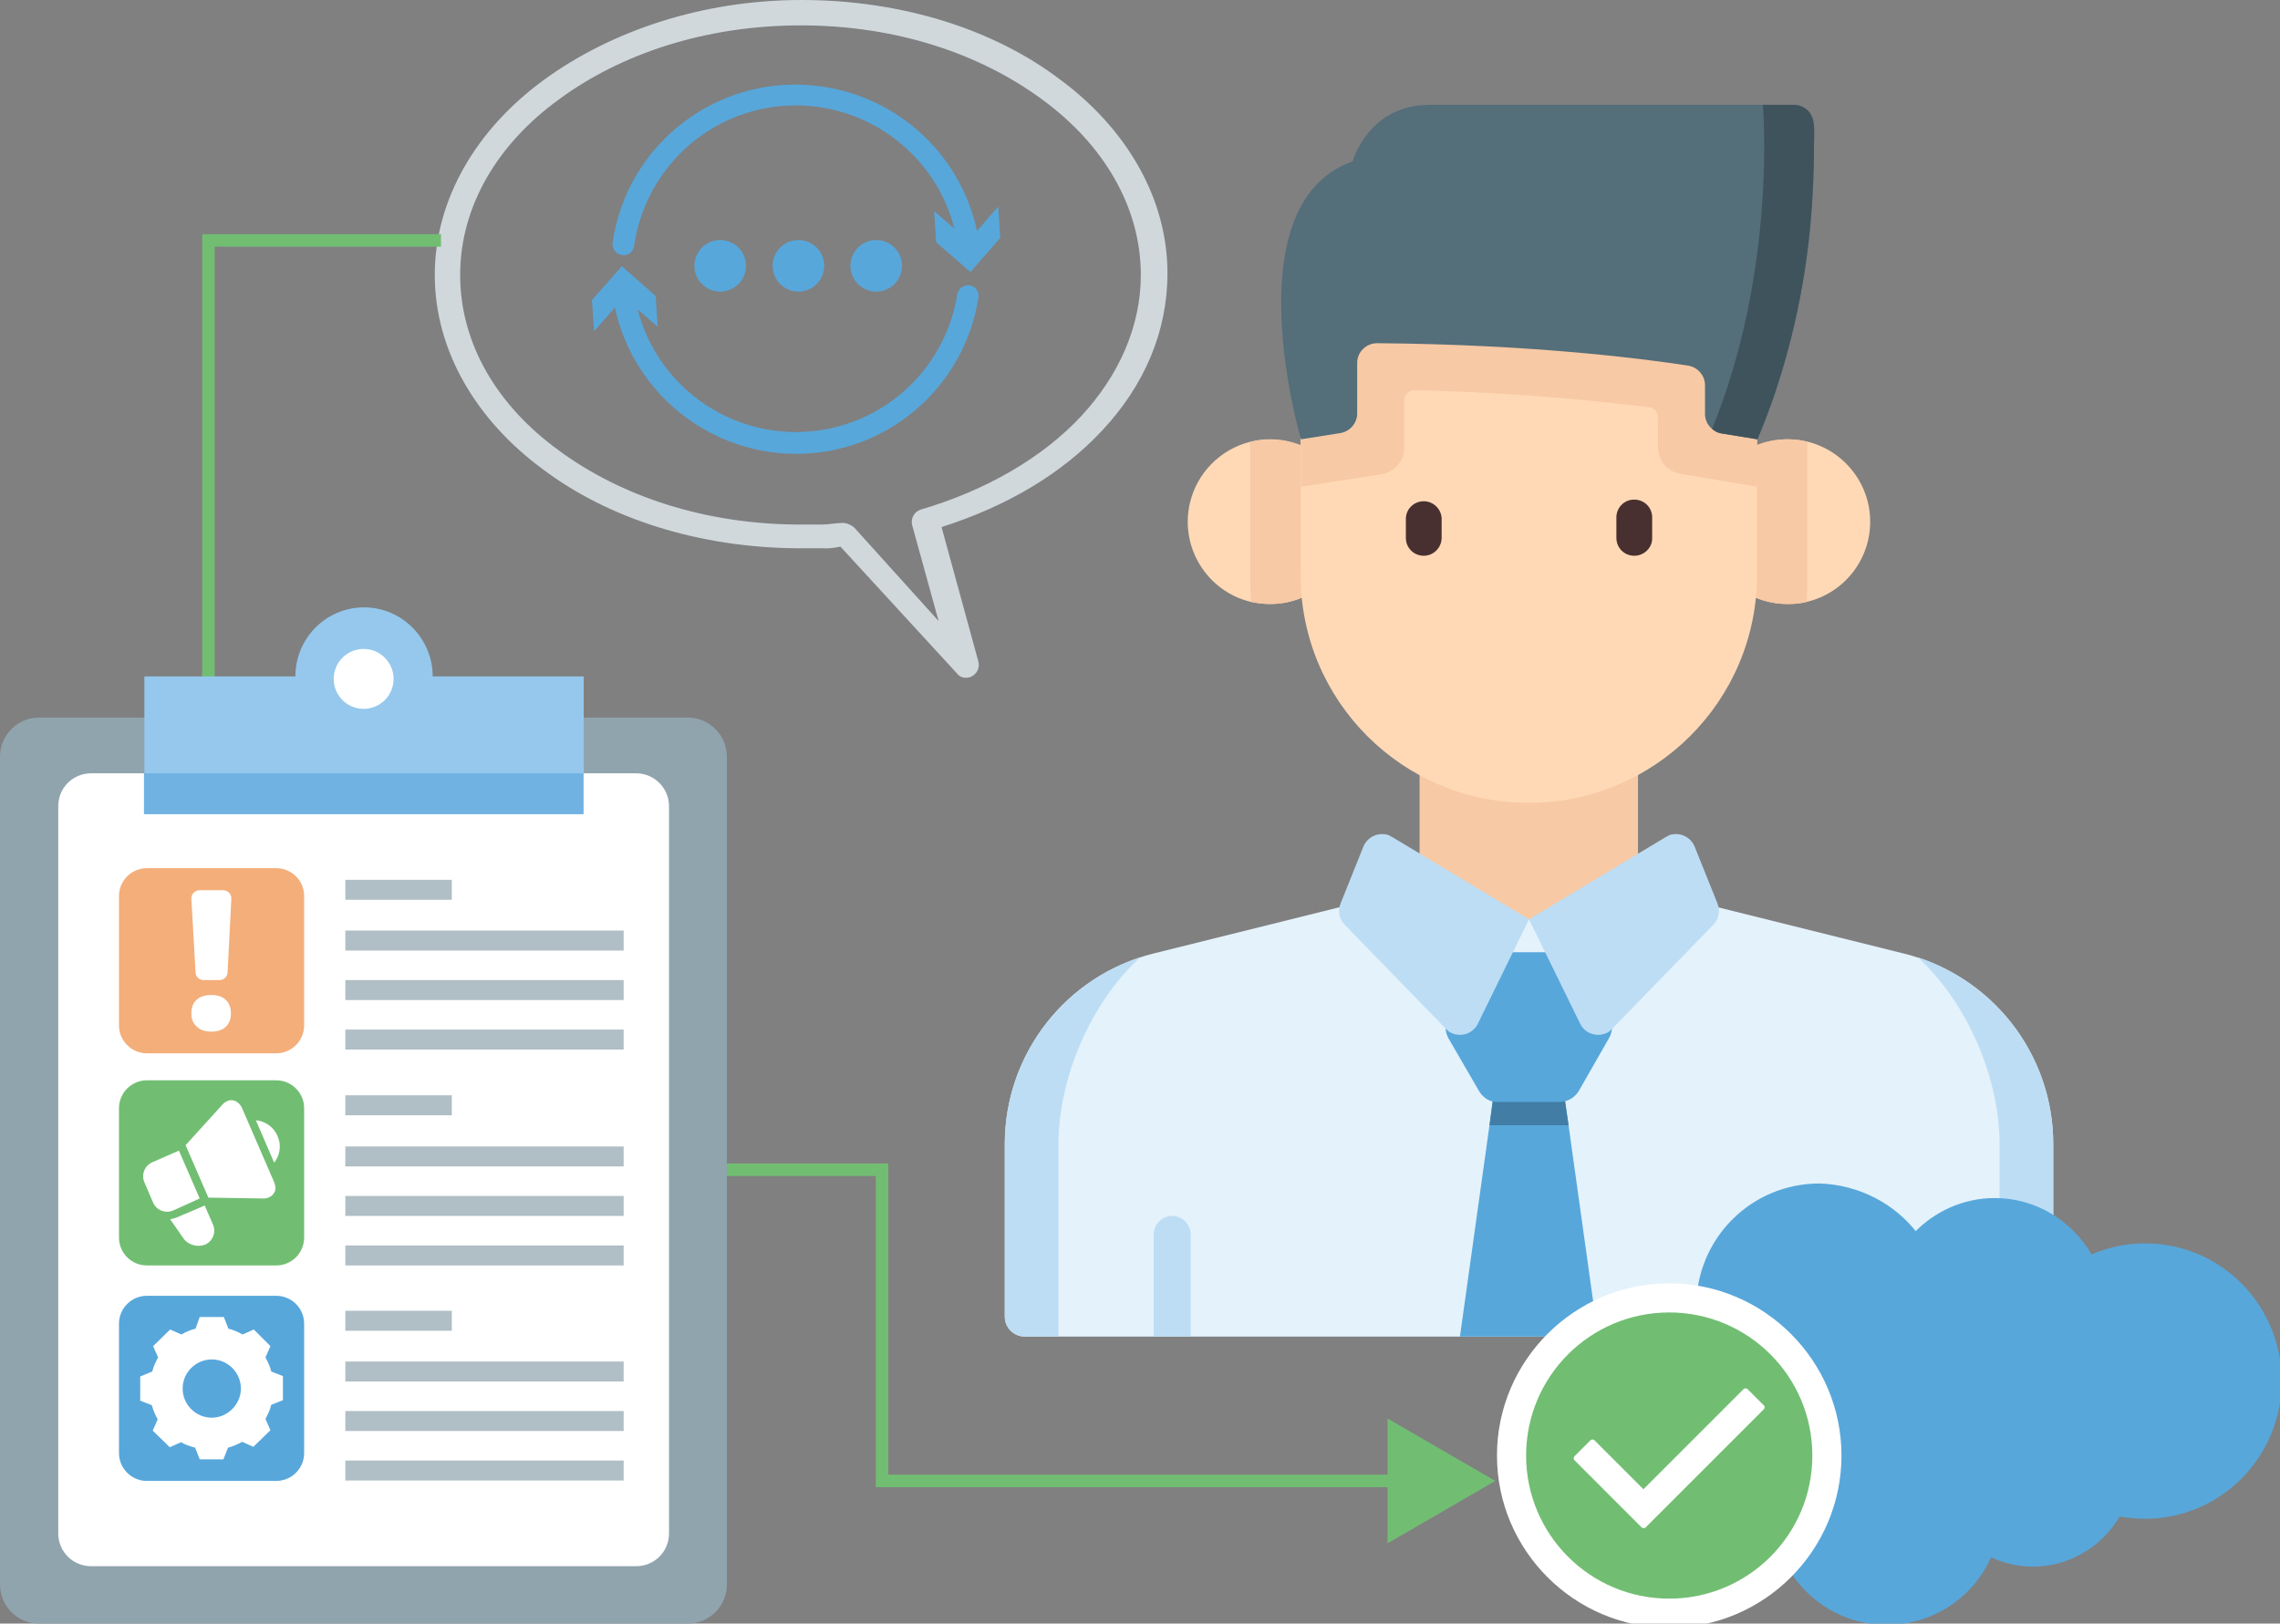 <?xml version="1.0" encoding="utf-8"?>
<!-- Generator: Adobe Illustrator 21.1.0, SVG Export Plug-In . SVG Version: 6.00 Build 0)  -->
<svg version="1.1" id="Layer_1" xmlns="http://www.w3.org/2000/svg" xmlns:xlink="http://www.w3.org/1999/xlink" x="0px" y="0px"
	 viewBox="0 0 548 390.3" style="enable-background:new 0 0 548 390.3;" xml:space="preserve">
<rect x="0" y="0" width="548" height="390.3" fill="#808080" stroke="none"/>
<style type="text/css">
	.st0{fill:#E4F2FB;}
	.st1{fill:#57A7DB;}
	.st2{fill:#417DA4;}
	.st3{fill:#BDDDF4;}
	.st4{fill:#F7C9A4;}
	.st5{fill:#FFD9B6;}
	.st6{fill:#493030;}
	.st7{fill:#546E7A;}
	.st8{fill:#3F535C;}
	.st9{fill:#D0D8DC;}
	.st10{fill:#57A7DB;stroke:#57A7DB;stroke-miterlimit:10;}
	.st11{fill:none;stroke:#71BE72;stroke-width:3;stroke-linecap:square;stroke-miterlimit:10;}
	.st12{fill:#71BE72;}
	.st13{fill:#90A4AE;}
	.st14{fill:#FFFFFF;}
	.st15{fill:#95C8EC;}
	.st16{fill:#70B2E2;}
	.st17{fill:#B0BEC5;}
	.st18{fill:#F4AE7A;}
</style>
<g id="design">
	<g>
		<path class="st0" d="M493.5,275v41.5c0,2.6-2.1,4.8-4.8,4.8l0,0H246.3c-2.6,0-4.8-2.1-4.8-4.8l0,0V275c0-21.7,14.8-40.6,35.8-45.8
			l65.1-16.2h50l65.1,16.2C478.7,234.4,493.5,253.3,493.5,275z"/>
		<polygon class="st1" points="384.1,321.3 350.9,321.3 358,270.5 359.3,260.8 375.6,260.8 377,270.5 		"/>
		<polygon class="st2" points="377,270.5 358,270.5 359.3,260.8 375.6,260.8 		"/>
		<path class="st3" d="M274.1,230.1c-12.1,11-19.7,29.3-19.7,44.9v46.3h-8.1c-2.6,0-4.8-2.1-4.8-4.8l0,0V275
			C241.5,254.6,254.6,236.5,274.1,230.1z"/>
		<path class="st3" d="M460.9,230.1c12.1,11,19.7,29.3,19.7,44.9v46.3h8.1c2.6,0,4.8-2.1,4.8-4.8l0,0V275
			C493.5,254.6,480.3,236.5,460.9,230.1z"/>
		<path class="st1" d="M355.5,262.3l-7.3-12.6c-1-1.7-1-3.8,0-5.5l7.3-12.6c1-1.7,2.8-2.7,4.7-2.7h14.5c2,0,3.8,1,4.7,2.7l7.3,12.5
			c1,1.7,1,3.8,0,5.5l-7.2,12.6c-1,1.7-2.8,2.7-4.7,2.7h-14.5C358.3,265.1,356.5,264,355.5,262.3z"/>
		<rect x="341.2" y="172.5" class="st4" width="52.5" height="48.6"/>
		<path class="st5" d="M449.5,125.4c0,9.2-6.3,17.2-15.3,19.3c-1.5,0.4-3,0.5-4.5,0.5c-10.9,0-19.8-8.9-19.8-19.8
			s8.9-19.8,19.8-19.8C440.6,105.6,449.5,114.5,449.5,125.4L449.5,125.4z"/>
		<path class="st4" d="M434.4,106.2v33.7c0,1.6-0.1,3.2-0.2,4.8c-1.5,0.4-3,0.5-4.5,0.5c-10.9,0.1-19.9-8.7-19.9-19.7
			c-0.1-10.9,8.7-19.9,19.7-19.9C431.1,105.6,432.8,105.8,434.4,106.2L434.4,106.2z"/>
		<path class="st5" d="M325.1,125.4c0,10.9-8.9,19.8-19.8,19.8c-1.5,0-3.1-0.2-4.6-0.5c-10.6-2.5-17.2-13.2-14.7-23.8
			c1.7-7.2,7.3-12.9,14.5-14.7c1.5-0.4,3.1-0.6,4.7-0.6C316.2,105.6,325.1,114.5,325.1,125.4L325.1,125.4z"/>
		<path class="st4" d="M325.1,125.4c0,10.9-8.9,19.8-19.8,19.8c-1.5,0-3.1-0.2-4.6-0.5c-0.1-1.6-0.2-3.2-0.2-4.8v-33.6
			c1.5-0.4,3.1-0.6,4.7-0.6C316.2,105.6,325.1,114.5,325.1,125.4L325.1,125.4z"/>
		<path class="st5" d="M422.3,68.8v69.4c0,30.3-24.6,54.8-54.9,54.8s-54.8-24.5-54.8-54.8V68.8H422.3z"/>
		<path class="st6" d="M342.2,133.6c-2.4,0-4.3-1.9-4.3-4.3v-4.7c0.1-2.4,2.1-4.2,4.5-4.1c2.2,0.1,4,1.9,4.1,4.1v4.7
			C346.5,131.6,344.6,133.6,342.2,133.6z"/>
		<path class="st6" d="M392.8,133.6c-2.4,0-4.3-1.9-4.3-4.3v-4.7c-0.1-2.4,1.7-4.4,4.1-4.5s4.4,1.7,4.5,4.1c0,0.1,0,0.3,0,0.4v4.7
			C397.2,131.6,395.2,133.6,392.8,133.6L392.8,133.6z"/>
		<path class="st4" d="M422.3,68.8V117l-18.4-3.1c-3.1-0.5-5.4-3.2-5.4-6.4v-7.2c0-1.2-0.9-2.3-2.1-2.4c-18.7-2.3-37.6-3.7-56.4-4.1
			c-1.4,0-2.5,1.1-2.5,2.4c0,0,0,0,0,0.1v11.3c0,3.2-2.3,5.9-5.5,6.4l-19.3,3V68.8H422.3z"/>
		<path class="st7" d="M435.7,45.8c-0.8,17.3-4.1,34.5-9.8,50.8c-1.1,3-2.2,6-3.5,9l-8.6-1.4c-0.8-0.1-1.6-0.5-2.3-1.1
			c-1.1-0.9-1.7-2.2-1.7-3.6v-6.9c0-2.3-1.7-4.3-4-4.7c-9.7-1.5-36.5-5.1-74.8-5.4c-2.6,0-4.8,2.1-4.8,4.7l0,0v12.2
			c0,2.3-1.7,4.3-4,4.7l-9.5,1.5c0,0-16.7-56.5,12.4-66.8c0,0,3.7-13.6,18.6-13.6h87.5c1.2,0,2.4,0.5,3.3,1.3c2,1.9,1.5,5.4,1.5,7.9
			C436,38.3,435.9,42.1,435.7,45.8C435.7,46.4,436.1,39,435.7,45.8z"/>
		<path class="st8" d="M435.7,45.8c-0.8,17.3-4.1,34.5-9.8,50.8c-1.1,3-2.2,6-3.5,9l-8.6-1.4c-0.8-0.1-1.6-0.5-2.3-1.1
			c15.7-38.4,12.2-77.9,12.2-77.9h7.4c1.3,0,2.5,0.5,3.4,1.4c2,1.9,1.5,5.4,1.5,7.9C436,38.3,435.9,42.1,435.7,45.8
			C435.7,46.4,436.1,39,435.7,45.8z"/>
		<path class="st3" d="M286.2,296.6v24.7h-8.9v-24.7c0.1-2.5,2.2-4.4,4.7-4.3C284.2,292.4,286.1,294.3,286.2,296.6z"/>
		<path class="st3" d="M457.7,296.6v24.7h-8.9v-24.7c0.1-2.5,2.2-4.4,4.7-4.3C455.8,292.4,457.6,294.3,457.7,296.6L457.7,296.6z"/>
		<path class="st3" d="M334.6,201.2l32.9,19.8l-12.3,25.1c-1.2,2.4-4,3.3-6.4,2.2c-0.5-0.2-0.9-0.6-1.3-1l-24.3-25
			c-1.3-1.3-1.7-3.3-1-5.1l5.5-13.7c1-2.4,3.7-3.6,6.2-2.7C334.1,201,334.3,201.1,334.6,201.2z"/>
		<path class="st3" d="M400.4,201.2L367.5,221l12.3,25.1c1.2,2.4,4,3.3,6.4,2.2c0.5-0.2,0.9-0.6,1.3-1l24.3-25
			c1.3-1.3,1.7-3.3,1-5.1l-5.5-13.7c-1-2.4-3.7-3.6-6.2-2.7C400.9,201,400.6,201.1,400.4,201.2z"/>
	</g>
	<g>
		<path class="st9" d="M104.5,66.1c0,18.2,10,35,26.1,46.8c15.6,11.7,37.3,18.8,61.4,18.9h5.7c1.4,0.1,2.9-0.1,4.3-0.4l28.2,30.7
			c0.7,0.8,1.8,1,2.9,0.7c1.5-0.5,2.4-2,2.1-3.6l-8.9-32.5c15.7-5,28.9-12.8,38.6-23.2c10-10.7,15.7-23.6,15.7-37.8
			c0-18.2-10-35-26.1-46.8C238.8,7.1,216.9,0,192.6,0c-23.9,0-45.9,7.5-62,19.3S104.5,47.9,104.5,66.1z M110.6,66.1
			c0-16.4,8.9-31.4,23.6-42.1c15-11.1,35.4-17.9,58.3-17.9s43.1,6.8,58.1,17.9c14.6,10.7,23.6,25.7,23.6,42.1
			c0,12.5-5.4,24.3-14.3,33.9c-9.3,10-22.9,17.9-38.6,22.5c-1.5,0.5-2.4,2-2.1,3.6l6.4,23.2l-20.3-22.5c-0.7-0.6-1.6-1-2.5-1.1
			c-1.8,0-3.6,0.4-5.4,0.4h-5c-22.9,0-43.2-6.8-58.2-17.9C119.5,97.5,110.6,82.6,110.6,66.1z"/>
		<circle class="st1" cx="173.1" cy="63.9" r="6.2"/>
		<circle class="st1" cx="191.9" cy="63.9" r="6.2"/>
		<circle class="st1" cx="210.6" cy="63.9" r="6.2"/>
		<path class="st10" d="M191.4,108.6c-22.3,0-41.2-16.7-43.8-38.9c-0.1-1.2,0.8-2.2,1.9-2.3c1.1-0.1,2.1,0.7,2.3,1.8
			c2.5,21.8,22.3,37.4,44.1,34.9c17.8-2.1,31.9-15.7,34.7-33.4c0.3-1.1,1.4-1.8,2.5-1.6c1,0.2,1.7,1.2,1.6,2.2
			C231.4,92.8,213,108.6,191.4,108.6L191.4,108.6z"/>
		<polygon class="st10" points="157.5,77.4 149.9,70.8 143.2,78.4 142.8,72.3 149.5,64.7 157.1,71.4 		"/>
		<path class="st10" d="M232.9,61.9c-1.1,0-2-0.8-2.1-1.9c-2.5-21.8-22.3-37.4-44.1-34.9c-18,2.1-32.3,16.1-34.8,34.1
			c-0.2,1.1-1.4,1.9-2.5,1.6c-1-0.2-1.7-1.2-1.7-2.2c3.4-24.1,25.7-40.8,49.8-37.3c19.7,2.8,35.1,18.5,37.5,38.3
			c0.1,1.2-0.7,2.2-1.9,2.3L232.9,61.9z"/>
		<polygon class="st10" points="225.1,51.9 232.8,58.6 239.5,50.9 239.9,57 233.2,64.7 225.5,58 		"/>
	</g>
	<path class="st10" d="M460.4,296.7c4.8-5,11.6-8.2,19-8.2c9.9,0,18.5,5.5,23.1,13.7c4-1.8,8.4-2.8,13.1-2.8
		c17.9,0,32.3,14.6,32.3,32.6s-14.5,32.6-32.3,32.6c-2.2,0-4.3-0.2-6.4-0.6c-4.1,7.2-11.8,12.1-20.6,12.1c-3.7,0-7.2-0.9-10.3-2.4
		c-4.1,9.7-13.7,16.4-24.8,16.4c-11.6,0-21.5-7.3-25.3-17.7c-1.7,0.4-3.4,0.5-5.1,0.5c-13.8,0-25-11.3-25-25.3
		c0-9.4,5-17.5,12.5-21.9c-1.5-3.5-2.4-7.5-2.4-11.6c0-16.1,13-29.1,29.1-29.1C446.7,285.3,455.1,289.8,460.4,296.7"/>
</g>
<g id="examples">
	<polyline class="st11" points="104.5,57.8 50.1,57.8 50.1,238 	"/>
	<g>
		<g>
			<g>
				<polyline class="st11" points="170,281.2 212,281.2 212,356 337.9,356 				"/>
				<g>
					<polygon class="st12" points="333.5,371 359.4,356 333.5,341 					"/>
				</g>
			</g>
		</g>
		<path class="st13" d="M96.8,172.5H9.4c-5.2,0-9.4,4.2-9.4,9.4v199c0,5.2,4.2,9.4,9.4,9.4h155.9c5.2,0,9.4-4.2,9.4-9.4v-199
			c0-5.2-4.2-9.4-9.4-9.4H96.8z"/>
		<path class="st14" d="M152.9,185.9h-131c-4.4,0-7.9,3.5-7.9,7.9v174.8c0,4.4,3.5,7.9,7.9,7.9h131c4.4,0,7.9-3.5,7.9-7.9V193.8
			C160.8,189.5,157.3,185.9,152.9,185.9z"/>
		<path class="st15" d="M104,162.6c0-9.1-7.4-16.6-16.5-16.6S71,153.4,71,162.6H34.7v33.1h105.6v-33.1H104z"/>
		<circle class="st14" cx="87.4" cy="163.2" r="7.2"/>
		<rect x="34.6" y="185.9" class="st16" width="105.6" height="9.8"/>
		<path class="st1" d="M66.4,356H35.3c-3.7,0-6.7-3-6.7-6.7v-31.1c0-3.7,3-6.7,6.7-6.7h31.1c3.7,0,6.7,3,6.7,6.7v31.1
			C73.1,353,70.1,356,66.4,356z"/>
		<rect x="83" y="211.5" class="st17" width="25.6" height="4.8"/>
		<rect x="83" y="223.7" class="st17" width="66.9" height="4.8"/>
		<rect x="83" y="235.6" class="st17" width="66.9" height="4.8"/>
		<rect x="83" y="247.5" class="st17" width="66.9" height="4.8"/>
		<rect x="83" y="275.6" class="st17" width="66.9" height="4.8"/>
		<rect x="83" y="287.5" class="st17" width="66.9" height="4.8"/>
		<rect x="83" y="299.4" class="st17" width="66.9" height="4.8"/>
		<rect x="83" y="327.3" class="st17" width="66.9" height="4.8"/>
		<rect x="83" y="339.2" class="st17" width="66.9" height="4.8"/>
		<rect x="83" y="351.1" class="st17" width="66.9" height="4.8"/>
		<rect x="83" y="263.3" class="st17" width="25.6" height="4.8"/>
		<rect x="83" y="315.1" class="st17" width="25.6" height="4.8"/>
		<path class="st14" d="M33.7,330.9v5.8l2.8,1.1c0.3,1.2,0.8,2.3,1.4,3.4l-1.2,2.7l4.1,4l2.7-1.2c1.1,0.6,2.2,1,3.4,1.3l1.1,2.8h5.7
			l1.1-2.8c1.2-0.3,2.3-0.8,3.4-1.4l2.7,1.2l4.1-4l-1.2-2.7c0.6-1.1,1.1-2.2,1.4-3.4l2.8-1.1v-5.8l-2.8-1.1
			c-0.3-1.2-0.8-2.3-1.4-3.4l1.2-2.7l-4-4l-2.7,1.2c-1.1-0.6-2.2-1.1-3.4-1.4l-1.1-2.8H48l-1,2.8c-1.2,0.3-2.4,0.8-3.4,1.4l-2.7-1.2
			l-4.1,4l1.2,2.7c-0.6,1.1-1.1,2.2-1.4,3.4L33.7,330.9z M43.9,333.8c0-3.9,3.2-7,7-7c3.9,0,7,3.2,7,7s-3.2,7-7,7
			C47.1,340.8,43.9,337.7,43.9,333.8L43.9,333.8L43.9,333.8z"/>
		<path class="st12" d="M66.4,304.2H35.3c-3.7,0-6.7-3-6.7-6.7v-31.1c0-3.7,3-6.7,6.7-6.7h31.1c3.7,0,6.7,3,6.7,6.7v31.1
			C73.1,301.2,70.1,304.2,66.4,304.2z"/>
		<path class="st18" d="M66.4,253.2H35.3c-3.7,0-6.7-3-6.7-6.7v-31.1c0-3.7,3-6.7,6.7-6.7h31.1c3.7,0,6.7,3,6.7,6.7v31.1
			C73.1,250.2,70.1,253.2,66.4,253.2z"/>
		<g>
			<path class="st14" d="M61.5,269.3l4.4,10.2c1.4-1.8,1.8-4.2,0.8-6.4C65.8,270.9,63.7,269.5,61.5,269.3z"/>
			<path class="st14" d="M48,288.1l-5-11.5l-6.4,2.8c-1.8,0.8-2.7,2.9-1.9,4.8l2.1,4.9c0.8,1.8,2.9,2.7,4.8,1.9L48,288.1z"/>
			<path class="st14" d="M54.6,264.7c-0.4,0.2-0.8,0.4-1.1,0.8l-8.9,9.8c0,0.1,0.1,0.1,0.1,0.2l5.3,12.2c0,0.1,0,0.1,0.1,0.2
				l13.3,0.2c0.5,0,0.9-0.1,1.3-0.3l0,0c0.7-0.3,1.1-0.8,1.4-1.5c0.2-0.6,0.1-1.3-0.2-2.1l-7.8-18C57.3,264.7,55.9,264.1,54.6,264.7
				z"/>
			<path class="st14" d="M42.4,292.7c-0.5,0.2-1,0.3-1.5,0.4l3.2,4.6c1.1,1.6,3.4,2.2,5.2,1.5c1.8-0.8,2.7-2.9,1.9-4.8l-2-4.6l0,0
				L42.4,292.7z"/>
		</g>
		<g>
			<path class="st14" d="M52.7,235.6H49c-1.1,0-2-0.8-2-1.9l-1-17.6c-0.1-1.2,0.9-2.1,2-2.1h5.6c1.2,0,2.1,1,2,2.1l-0.9,17.6
				C54.7,234.8,53.8,235.6,52.7,235.6z M46,243.6c0-1.4,0.4-2.5,1.2-3.2c0.8-0.8,2-1.2,3.6-1.2s2.7,0.4,3.5,1.2s1.2,1.8,1.2,3.2
				s-0.4,2.4-1.2,3.2s-2,1.2-3.5,1.2s-2.7-0.4-3.5-1.2C46.4,246,46,245,46,243.6z"/>
		</g>
	</g>
	<g>
		<g>
			<path class="st12" d="M401.2,387.8c-20.9,0-37.9-17-37.9-37.9s17-37.9,37.9-37.9s37.9,17,37.9,37.9S422.1,387.8,401.2,387.8z"/>
			<path class="st14" d="M401.2,315.5c19,0,34.4,15.4,34.4,34.4s-15.4,34.4-34.4,34.4s-34.4-15.4-34.4-34.4
				C366.8,330.9,382.2,315.5,401.2,315.5 M401.2,308.5c-22.8,0-41.4,18.6-41.4,41.4s18.6,41.4,41.4,41.4s41.4-18.6,41.4-41.4
				S424,308.5,401.2,308.5L401.2,308.5z"/>
		</g>
		<path class="st14" d="M424,338.7l-28.5,28.5c-0.2,0.2-0.7,0.2-0.9,0l0,0L378.4,351c-0.2-0.2-0.2-0.7,0-0.9l0,0l3.9-3.9
			c0.2-0.2,0.7-0.2,0.9,0l0,0L395,358l24.1-24.1c0.2-0.2,0.7-0.2,0.9,0l0,0l3.9,3.9C424.2,338,424.2,338.4,424,338.7L424,338.7
			L424,338.7z"/>
	</g>
</g>
</svg>
